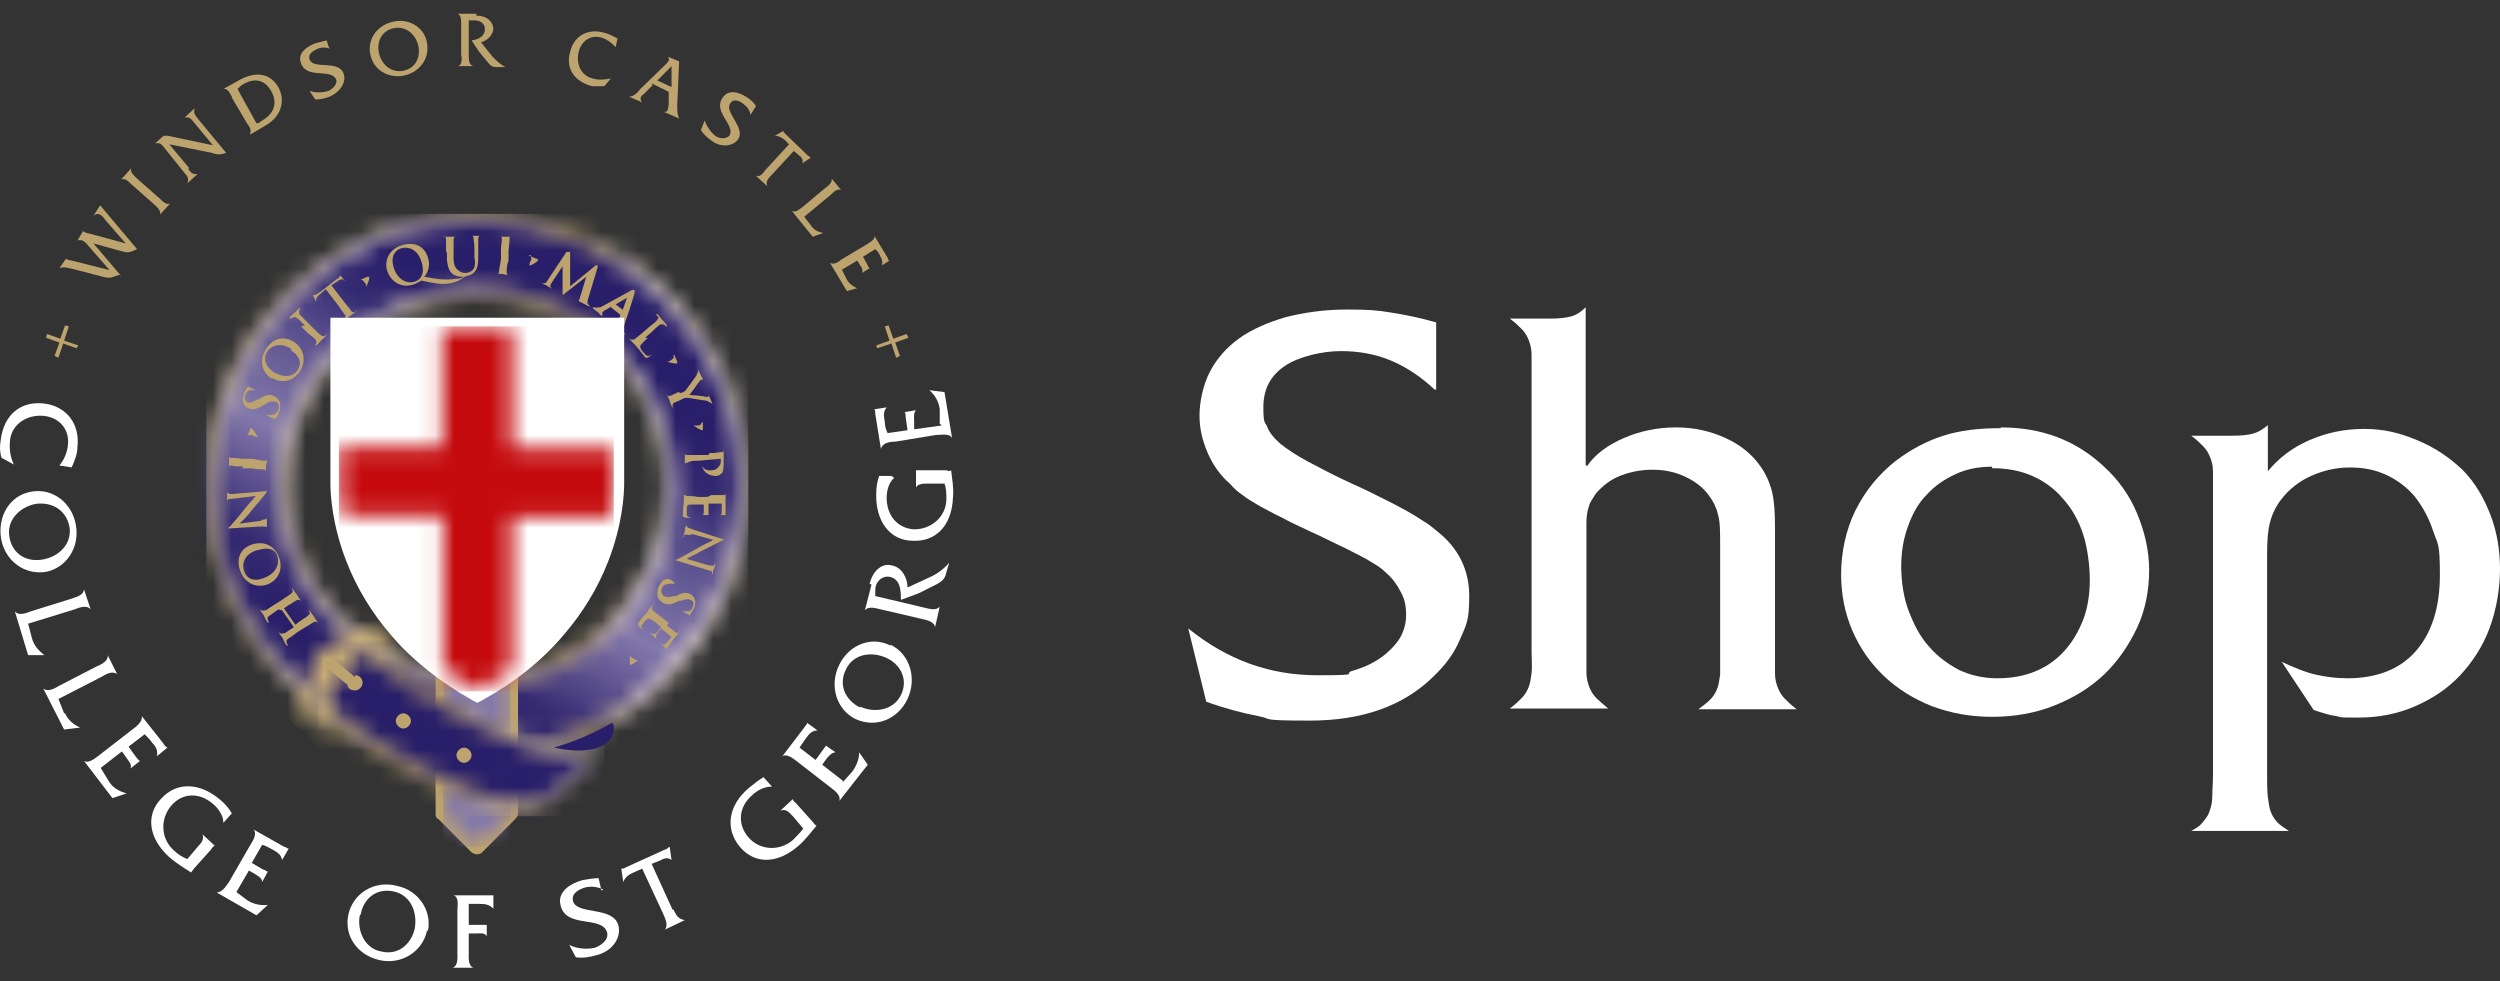 <svg width="135" height="53" viewBox="0 0 135 53" fill="none" xmlns="http://www.w3.org/2000/svg">
<rect x="0" y="0" width="135" height="53" fill="#333333" stroke="none"/>
<mask id="mask0_187_2014" style="mask-type:luminance" maskUnits="userSpaceOnUse" x="11" y="11" width="30" height="30">
<path d="M15.488 26.269C15.488 20.556 20.093 15.975 25.722 15.975C31.351 15.975 35.957 20.607 35.957 26.269C35.957 31.93 31.351 36.562 25.722 36.562C20.093 36.562 15.488 31.93 15.488 26.269ZM11.138 26.269C11.138 34.4 17.688 40.988 25.773 40.988C33.859 40.988 40.409 34.4 40.409 26.269C40.409 18.137 33.859 11.549 25.773 11.549C17.688 11.549 11.138 18.137 11.138 26.269Z" fill="white"/>
</mask>
<g mask="url(#mask0_187_2014)">
<path d="M40.409 11.549H11.138V40.988H40.409V11.549Z" fill="url(#paint0_linear_187_2014)"/>
</g>
<mask id="mask1_187_2014" style="mask-type:luminance" maskUnits="userSpaceOnUse" x="11" y="11" width="29" height="30">
<path d="M21.577 36.15C20.298 35.635 19.172 34.812 18.2 33.834C17.228 32.856 16.46 31.724 15.897 30.437C15.334 29.099 15.078 27.709 15.078 26.268C15.078 24.827 15.334 23.438 15.897 22.1C16.409 20.813 17.228 19.681 18.2 18.703C19.172 17.725 20.298 16.953 21.577 16.387C22.908 15.821 24.29 15.564 25.722 15.564C27.155 15.564 28.537 15.821 29.867 16.387C31.147 16.902 32.273 17.725 33.245 18.703C34.217 19.681 34.985 20.813 35.547 22.1C36.11 23.438 36.366 24.827 36.366 26.268C36.366 27.709 36.059 29.099 35.547 30.437C35.036 31.724 34.217 32.856 33.245 33.834C32.273 34.812 31.147 35.584 29.867 36.15C28.537 36.716 27.155 36.973 25.722 36.973C24.29 36.973 22.908 36.665 21.577 36.15ZM20.196 13.093C18.507 13.814 16.972 14.843 15.693 16.181C14.362 17.519 13.339 19.012 12.622 20.71C11.906 22.46 11.496 24.364 11.496 26.268C11.496 28.173 11.854 30.077 12.622 31.827C13.339 33.525 14.362 35.069 15.693 36.356C17.023 37.642 18.507 38.723 20.196 39.444C21.936 40.164 23.829 40.576 25.722 40.576C27.616 40.576 29.509 40.216 31.249 39.444C32.938 38.723 34.473 37.694 35.752 36.356C37.083 35.018 38.106 33.525 38.823 31.827C39.539 30.077 39.948 28.173 39.948 26.268C39.948 24.364 39.59 22.46 38.823 20.71C38.106 19.012 37.083 17.468 35.752 16.181C34.422 14.843 32.938 13.814 31.249 13.093C29.509 12.373 27.616 11.961 25.722 11.961C23.829 11.961 21.936 12.321 20.196 13.093Z" fill="white"/>
</mask>
<g mask="url(#mask1_187_2014)">
<path d="M18.629 -0.452L-0.791 33.377L32.845 52.908L52.265 19.079L18.629 -0.452Z" fill="url(#paint1_linear_187_2014)"/>
</g>
<path d="M27.974 36.047H23.522V43.921C23.522 44.024 23.522 44.178 23.675 44.23L25.415 45.98C25.62 46.186 25.927 46.186 26.081 45.98L27.82 44.23C27.923 44.127 27.974 44.024 27.974 43.921V36.047Z" fill="#BDA46E"/>
<mask id="mask2_187_2014" style="mask-type:luminance" maskUnits="userSpaceOnUse" x="23" y="36" width="5" height="10">
<path d="M23.931 36.459V43.87V43.921L25.671 45.671C25.671 45.671 25.671 45.671 25.722 45.671C25.773 45.671 25.722 45.671 25.773 45.671L27.513 43.921V36.459H23.88H23.931Z" fill="white"/>
</mask>
<g mask="url(#mask2_187_2014)">
<path d="M27.564 36.459H23.931V45.722H27.564V36.459Z" fill="url(#paint2_linear_187_2014)"/>
</g>
<path d="M15.027 32.908C14.669 33.165 14.618 33.216 14.515 33.268C14.464 33.319 14.413 33.371 14.464 33.474C14.464 33.474 14.464 33.525 14.515 33.577C14.515 33.577 14.515 33.577 14.515 33.628C14.515 33.628 14.515 33.628 14.464 33.628C14.362 33.525 14.311 33.371 14.26 33.268C14.26 33.216 14.106 33.062 14.055 32.959V32.908C14.055 32.908 14.055 32.908 14.106 32.959C14.157 33.011 14.208 32.959 14.311 32.959C14.413 32.959 14.464 32.856 14.822 32.65L15.232 32.393C15.437 32.239 15.641 32.136 15.744 32.033C15.795 31.981 15.846 31.93 15.795 31.878C15.795 31.878 15.795 31.775 15.744 31.775C15.744 31.775 15.744 31.775 15.795 31.775C15.897 31.93 15.999 32.084 16.051 32.136C16.051 32.187 16.204 32.342 16.255 32.444V32.496C16.255 32.496 16.255 32.444 16.204 32.393C16.204 32.393 16.102 32.393 16.051 32.393C15.948 32.444 15.744 32.599 15.539 32.702L15.334 32.856L15.948 33.731L16.153 33.577C16.358 33.422 16.562 33.319 16.665 33.216C16.716 33.165 16.767 33.114 16.716 33.062C16.716 33.062 16.716 32.959 16.665 32.959C16.665 32.959 16.665 32.959 16.716 32.959C16.818 33.114 16.921 33.268 16.972 33.319C16.972 33.371 17.125 33.525 17.177 33.628C17.177 33.628 17.177 33.628 17.177 33.68C17.177 33.68 17.177 33.628 17.125 33.577C17.125 33.577 17.023 33.577 16.972 33.577C16.869 33.628 16.665 33.783 16.46 33.886L16.051 34.143C15.693 34.4 15.641 34.452 15.539 34.503C15.488 34.555 15.437 34.606 15.488 34.709C15.488 34.709 15.488 34.76 15.539 34.812C15.539 34.812 15.539 34.812 15.539 34.863C15.539 34.863 15.539 34.863 15.488 34.863C15.385 34.76 15.334 34.606 15.283 34.503C15.283 34.452 15.13 34.297 15.078 34.194V34.143C15.078 34.143 15.078 34.143 15.13 34.194C15.181 34.246 15.232 34.194 15.334 34.194C15.437 34.194 15.488 34.091 15.846 33.886V33.834L15.232 32.959L15.027 32.908Z" fill="#BDA46E"/>
<path d="M14.413 31.569C13.953 31.724 13.287 31.621 12.98 30.849C12.725 30.18 12.98 29.614 13.594 29.408C14.209 29.202 14.822 29.408 15.078 30.128C15.334 30.9 14.874 31.415 14.413 31.569ZM13.85 29.716C13.236 29.922 13.031 30.386 13.185 30.849C13.287 31.157 13.594 31.466 14.26 31.209C14.822 31.003 15.13 30.54 14.976 30.025C14.925 29.819 14.669 29.459 13.901 29.716" fill="#BDA46E"/>
<path d="M14.106 28.07C14.311 28.07 14.413 28.018 14.413 27.967C14.413 27.967 14.413 27.864 14.413 27.812C14.413 27.812 14.413 27.812 14.413 27.864C14.413 28.07 14.413 28.172 14.413 28.224C14.413 28.224 14.413 28.378 14.413 28.533V28.584V28.481C14.413 28.43 14.311 28.43 14.055 28.43L12.417 28.533C12.366 28.533 12.315 28.533 12.315 28.533C12.315 28.533 12.315 28.481 12.417 28.43C12.417 28.43 12.878 27.915 13.236 27.452C13.39 27.246 13.799 26.834 13.799 26.783L12.52 26.937C12.366 26.937 12.315 26.937 12.264 27.04C12.264 27.04 12.264 27.143 12.264 27.195C12.264 27.195 12.264 27.195 12.264 27.143C12.264 26.989 12.264 26.886 12.264 26.783C12.264 26.783 12.264 26.628 12.264 26.526V26.474C12.264 26.474 12.264 26.474 12.264 26.577C12.264 26.628 12.366 26.68 12.52 26.68L14.311 26.526C14.362 26.526 14.413 26.526 14.413 26.526C14.413 26.526 14.413 26.577 14.362 26.628C14.209 26.834 13.901 27.195 13.594 27.555C13.338 27.915 12.98 28.224 12.929 28.275L14.106 28.121V28.07Z" fill="#BDA46E"/>
<path d="M13.134 25.188C12.724 25.188 12.622 25.188 12.52 25.136C12.417 25.136 12.366 25.136 12.366 25.239C12.366 25.239 12.366 25.291 12.366 25.342C12.366 25.342 12.366 25.342 12.366 25.291C12.366 25.188 12.366 24.982 12.366 24.93C12.366 24.879 12.366 24.673 12.366 24.57V24.519C12.366 24.519 12.366 24.519 12.366 24.622C12.366 24.724 12.417 24.724 12.52 24.724C12.622 24.724 12.673 24.724 13.134 24.776H13.646C13.901 24.827 14.157 24.879 14.26 24.879C14.311 24.879 14.413 24.879 14.413 24.776C14.413 24.776 14.413 24.673 14.413 24.622C14.413 24.622 14.413 24.622 14.413 24.673C14.413 24.879 14.413 25.033 14.362 25.136C14.362 25.188 14.362 25.393 14.362 25.496V25.548C14.362 25.548 14.362 25.496 14.362 25.445C14.362 25.393 14.311 25.342 14.208 25.342C14.106 25.342 13.85 25.342 13.594 25.291H13.083L13.134 25.188Z" fill="#BDA46E"/>
<path d="M13.338 23.644C13.338 23.644 13.338 23.644 13.338 23.592C13.338 23.592 13.441 23.335 13.492 23.232C13.492 23.18 13.492 23.129 13.543 23.129C13.543 23.129 13.543 23.129 13.594 23.129C13.697 23.232 13.799 23.386 13.901 23.541V23.592C13.901 23.592 13.901 23.592 13.85 23.592C13.799 23.592 13.697 23.541 13.594 23.489C13.441 23.489 13.39 23.489 13.338 23.541" fill="#BDA46E"/>
<path d="M14.925 22.614C14.925 22.614 14.925 22.614 14.823 22.614C14.669 22.563 14.515 22.511 14.464 22.46C14.464 22.46 14.413 22.46 14.413 22.408C14.413 22.408 14.413 22.408 14.464 22.408C14.464 22.408 14.567 22.408 14.618 22.408C14.823 22.408 14.976 22.305 15.027 22.151C15.13 21.894 15.027 21.739 14.874 21.688C14.72 21.688 14.618 21.636 14.362 21.791L14.209 21.894C13.85 22.099 13.646 22.151 13.441 22.048C13.134 21.945 13.031 21.636 13.185 21.224C13.236 21.07 13.339 20.967 13.39 20.864C13.39 20.864 13.492 20.916 13.697 21.019C13.748 21.019 13.748 21.019 13.748 21.07C13.748 21.07 13.748 21.07 13.697 21.07C13.697 21.07 13.594 21.07 13.492 21.07C13.441 21.07 13.339 21.122 13.236 21.328C13.185 21.533 13.236 21.688 13.39 21.739C13.492 21.739 13.646 21.739 13.85 21.585H13.953C14.311 21.328 14.515 21.276 14.771 21.379C14.925 21.43 15.078 21.585 15.13 21.791C15.13 21.945 15.13 22.099 15.078 22.254C15.027 22.408 14.976 22.511 14.874 22.614" fill="#BDA46E"/>
<path d="M14.669 20.453C14.26 20.195 13.901 19.578 14.362 18.857C14.72 18.24 15.334 18.137 15.846 18.445C16.409 18.806 16.562 19.475 16.204 20.041C15.744 20.71 15.078 20.659 14.669 20.401M15.744 18.857C15.232 18.497 14.669 18.6 14.413 19.012C14.26 19.269 14.208 19.681 14.771 20.092C15.283 20.401 15.846 20.401 16.102 19.938C16.204 19.784 16.358 19.32 15.692 18.909" fill="#BDA46E"/>
<path d="M16.46 17.57C16.153 17.262 16.102 17.21 15.999 17.159C15.948 17.107 15.897 17.107 15.795 17.159C15.795 17.159 15.744 17.159 15.692 17.21C15.692 17.21 15.692 17.21 15.641 17.21C15.641 17.21 15.641 17.21 15.641 17.159C15.692 17.056 15.846 16.953 15.897 16.901C15.897 16.901 16.051 16.747 16.153 16.644C16.153 16.644 16.153 16.644 16.204 16.644C16.204 16.644 16.204 16.644 16.204 16.695C16.204 16.695 16.204 16.695 16.153 16.747C16.153 16.798 16.153 16.85 16.153 16.953C16.204 17.004 16.255 17.056 16.562 17.365L16.921 17.725C17.125 17.931 17.279 18.085 17.381 18.137C17.432 18.137 17.483 18.188 17.535 18.137C17.535 18.137 17.637 18.085 17.637 18.034C17.637 18.034 17.637 18.034 17.637 18.085C17.535 18.239 17.381 18.342 17.33 18.394C17.33 18.394 17.176 18.6 17.074 18.651C17.074 18.651 17.074 18.651 17.023 18.651C17.023 18.651 17.023 18.6 17.074 18.548C17.074 18.548 17.074 18.445 17.074 18.394C17.023 18.291 16.818 18.137 16.613 17.982L16.255 17.622L16.46 17.57Z" fill="#BDA46E"/>
<path d="M17.535 15.666L17.228 15.924C17.125 16.027 17.074 16.078 17.074 16.181V16.284C17.074 16.284 16.921 16.027 16.921 15.975V15.924C16.921 15.924 16.972 15.924 17.023 15.924C17.074 15.924 17.177 15.821 17.279 15.77L18.149 15.1C18.302 14.998 18.354 14.946 18.354 14.895C18.354 14.895 18.354 14.895 18.405 14.895C18.405 14.895 18.558 15.1 18.609 15.152C18.609 15.152 18.609 15.152 18.558 15.152C18.558 15.049 18.405 15.049 18.2 15.203L17.893 15.409L18.609 16.336C18.763 16.541 18.916 16.696 18.968 16.799C19.019 16.85 19.07 16.902 19.172 16.85C19.172 16.85 19.275 16.799 19.275 16.747C19.275 16.747 19.275 16.747 19.275 16.799C19.121 16.902 18.968 17.005 18.916 17.056C18.865 17.056 18.712 17.21 18.66 17.262C18.66 17.262 18.66 17.262 18.609 17.262C18.609 17.262 18.66 17.262 18.66 17.21C18.66 17.21 18.66 17.108 18.66 17.056C18.609 16.953 18.456 16.799 18.302 16.541L17.586 15.615L17.535 15.666Z" fill="#BDA46E"/>
<path d="M19.53 15.1C19.53 15.1 19.53 15.1 19.479 15.1C19.479 15.1 19.735 14.997 19.837 14.946C19.889 14.946 19.94 14.946 19.94 14.946C19.94 14.946 19.94 14.946 19.94 14.997C19.94 15.152 19.837 15.306 19.786 15.512V15.563C19.786 15.563 19.786 15.563 19.786 15.512C19.786 15.409 19.786 15.357 19.684 15.255C19.633 15.152 19.53 15.1 19.479 15.1" fill="#BDA46E"/>
<path d="M22.754 15.152C22.652 15.203 22.498 15.306 22.345 15.357C21.577 15.615 21.066 15.1 20.912 14.637C20.759 14.174 20.912 13.505 21.68 13.247C22.345 13.041 22.908 13.247 23.113 13.916C23.266 14.38 23.061 14.791 22.908 14.946L23.522 15.049C24.187 15.152 24.545 15.049 24.75 15.049C24.904 15.049 25.057 14.946 25.262 14.791C25.108 14.946 24.852 15.152 24.494 15.255C24.085 15.357 23.778 15.357 23.266 15.255L22.754 15.152ZM22.754 14.122C22.55 13.453 22.038 13.299 21.68 13.402C21.322 13.505 21.066 13.865 21.27 14.482C21.475 15.1 21.987 15.357 22.396 15.203C22.601 15.152 23.01 14.894 22.754 14.122Z" fill="#BDA46E"/>
<path d="M24.085 13.556C24.085 13.145 24.085 13.042 24.085 12.939C24.085 12.836 24.085 12.784 23.931 12.784C23.931 12.784 23.88 12.784 23.829 12.784C23.829 12.784 23.829 12.784 23.88 12.784C24.034 12.784 24.187 12.784 24.29 12.784C24.341 12.784 24.545 12.784 24.648 12.784H24.699C24.699 12.784 24.699 12.784 24.597 12.784C24.545 12.784 24.494 12.836 24.494 12.939C24.494 13.042 24.494 13.093 24.494 13.556V13.968C24.494 14.38 24.648 14.534 24.801 14.637C24.955 14.74 25.057 14.74 25.16 14.74C25.262 14.74 25.415 14.689 25.518 14.586C25.671 14.431 25.671 14.174 25.62 13.865V13.505C25.62 13.093 25.569 12.99 25.569 12.887C25.569 12.784 25.569 12.733 25.415 12.733C25.415 12.733 25.364 12.733 25.313 12.733C25.313 12.733 25.313 12.733 25.364 12.733C25.518 12.733 25.671 12.733 25.671 12.733C25.671 12.733 25.876 12.733 25.978 12.733H26.029C26.029 12.733 26.029 12.733 25.927 12.733C25.876 12.733 25.825 12.784 25.825 12.887C25.825 12.99 25.825 13.042 25.825 13.505V13.814C25.825 14.123 25.825 14.483 25.62 14.689C25.415 14.895 25.211 14.895 25.057 14.946C24.904 14.946 24.648 14.946 24.443 14.792C24.29 14.689 24.187 14.483 24.136 14.071V13.659L24.085 13.556Z" fill="#BDA46E"/>
<path d="M27.053 13.556C27.053 13.144 27.104 13.041 27.104 12.939C27.104 12.836 27.104 12.784 27.002 12.784C27.002 12.784 26.95 12.784 26.899 12.784C26.899 12.784 26.899 12.784 26.95 12.784C27.053 12.784 27.206 12.784 27.309 12.784C27.36 12.784 27.564 12.784 27.667 12.784H27.718C27.718 12.784 27.718 12.784 27.616 12.784C27.513 12.784 27.513 12.784 27.513 12.939C27.513 13.041 27.513 13.093 27.462 13.556V14.071C27.36 14.328 27.36 14.585 27.36 14.688C27.36 14.74 27.36 14.843 27.462 14.843C27.462 14.843 27.564 14.843 27.616 14.843C27.616 14.843 27.616 14.843 27.564 14.843C27.36 14.843 27.206 14.843 27.155 14.791C27.104 14.791 26.899 14.791 26.797 14.791H26.746C26.746 14.791 26.797 14.791 26.848 14.791C26.899 14.791 26.95 14.791 26.95 14.637C26.95 14.534 27.002 14.277 27.053 14.019V13.505V13.556Z" fill="#BDA46E"/>
<path d="M28.537 13.814C28.537 13.814 28.537 13.814 28.588 13.814C28.588 13.814 28.844 13.917 28.946 13.968C28.997 13.968 29.049 13.968 29.049 14.02C29.049 14.02 29.049 14.02 29.049 14.071C28.946 14.174 28.793 14.277 28.639 14.328H28.588C28.588 14.328 28.588 14.328 28.588 14.277C28.588 14.225 28.639 14.123 28.69 14.02C28.69 13.865 28.69 13.814 28.639 13.762" fill="#BDA46E"/>
<path d="M30.737 13.608C30.737 13.608 30.788 13.556 30.788 13.608C30.788 13.659 30.788 13.608 30.788 13.711V15.461L32.17 14.328C32.17 14.328 32.221 14.328 32.272 14.328C32.272 14.328 32.272 14.328 32.272 14.431L31.761 16.13C31.709 16.284 31.709 16.387 31.761 16.439C31.812 16.49 31.863 16.541 31.914 16.541C31.914 16.541 31.914 16.541 31.812 16.541C31.761 16.541 31.402 16.335 31.3 16.284C31.249 16.284 31.249 16.284 31.249 16.233C31.249 16.233 31.249 16.233 31.3 16.13L31.658 14.946L30.532 15.821C30.43 15.924 30.379 15.924 30.379 15.924C30.379 15.924 30.379 15.872 30.379 15.769C30.379 15.615 30.379 15.152 30.379 15.049C30.379 14.997 30.379 14.586 30.379 14.38L29.765 15.306C29.765 15.306 29.765 15.358 29.714 15.409V15.512C29.714 15.512 29.765 15.512 29.816 15.563C29.816 15.563 29.816 15.563 29.765 15.563C29.663 15.512 29.56 15.461 29.509 15.409C29.509 15.409 29.355 15.358 29.253 15.306C29.253 15.306 29.253 15.306 29.355 15.306C29.458 15.306 29.509 15.255 29.56 15.152L30.584 13.608H30.737Z" fill="#BDA46E"/>
<path d="M33.04 16.541L32.682 16.747C32.631 16.747 32.58 16.85 32.528 16.85C32.528 16.85 32.528 16.953 32.528 17.005V17.056C32.528 17.056 32.528 17.056 32.477 17.056C32.426 17.005 32.324 16.902 32.273 16.85C32.273 16.85 32.119 16.747 32.017 16.644C32.017 16.644 32.017 16.644 32.017 16.593H32.068C32.17 16.644 32.273 16.593 32.426 16.593L34.115 15.666C34.217 15.666 34.217 15.615 34.268 15.666C34.268 15.666 34.268 15.666 34.268 15.769C34.268 15.924 33.859 17.108 33.705 17.571C33.654 17.828 33.705 17.931 33.705 17.982C33.705 17.982 33.757 18.034 33.808 18.085C33.808 18.085 33.808 18.085 33.705 18.034C33.603 17.982 33.449 17.828 33.296 17.674L33.245 17.622C33.245 17.622 33.245 17.622 33.296 17.622L33.501 17.005L32.989 16.593L33.04 16.541ZM33.603 16.799L33.859 16.078L33.245 16.438L33.654 16.747L33.603 16.799Z" fill="#BDA46E"/>
<path d="M34.985 18.24C34.729 18.497 34.575 18.6 34.575 18.703C34.575 18.754 34.575 18.857 34.729 19.012C34.831 19.115 34.882 19.218 34.985 19.218C34.985 19.218 35.138 19.218 35.138 19.166C35.138 19.166 35.138 19.166 35.189 19.166C35.189 19.166 34.985 19.321 34.933 19.321C34.882 19.321 34.831 19.321 34.78 19.218C34.524 18.909 34.422 18.754 34.268 18.6C34.268 18.6 34.115 18.446 34.012 18.343C34.012 18.343 34.012 18.343 34.012 18.291L34.063 18.343C34.063 18.343 34.166 18.343 34.217 18.343C34.319 18.291 34.473 18.137 34.678 17.982L35.036 17.674C35.343 17.416 35.445 17.365 35.496 17.262C35.547 17.21 35.599 17.159 35.496 17.056C35.496 17.056 35.496 17.056 35.445 17.005C35.445 17.005 35.445 17.005 35.445 16.953C35.445 16.953 35.445 16.953 35.496 16.953C35.599 17.056 35.701 17.21 35.752 17.262C35.752 17.262 35.957 17.468 36.008 17.571C36.008 17.571 36.008 17.571 36.008 17.622C36.008 17.622 36.008 17.622 35.957 17.622C35.957 17.622 35.906 17.571 35.855 17.519C35.803 17.519 35.752 17.519 35.65 17.519C35.599 17.571 35.496 17.622 35.189 17.931L34.831 18.24H34.985Z" fill="#BDA46E"/>
<path d="M36.366 19.218C36.366 19.218 36.366 19.218 36.366 19.166C36.366 19.166 36.366 19.166 36.417 19.166C36.417 19.166 36.52 19.423 36.571 19.526C36.571 19.578 36.571 19.629 36.571 19.629C36.571 19.629 36.571 19.629 36.52 19.629C36.366 19.629 36.162 19.578 36.008 19.526H35.957C35.957 19.526 35.957 19.526 36.008 19.526C36.11 19.526 36.162 19.526 36.264 19.423C36.366 19.372 36.417 19.269 36.366 19.218Z" fill="#BDA46E"/>
<path d="M36.776 21.225C36.929 21.173 36.98 21.122 37.032 21.07C37.032 21.07 37.492 20.453 37.594 20.298C37.646 20.195 37.697 20.092 37.697 20.041V19.938C37.697 19.938 37.799 20.195 37.85 20.247C37.85 20.298 37.953 20.401 37.953 20.504C37.953 20.504 37.953 20.504 37.901 20.504C37.901 20.504 37.901 20.504 37.85 20.504C37.85 20.504 37.85 20.504 37.799 20.556C37.748 20.607 37.287 21.276 37.236 21.328C37.287 21.328 38.004 21.379 38.106 21.43C38.157 21.43 38.209 21.43 38.26 21.43C38.26 21.43 38.26 21.43 38.26 21.328C38.26 21.328 38.26 21.328 38.26 21.276C38.26 21.379 38.311 21.43 38.362 21.533C38.362 21.585 38.464 21.739 38.464 21.791C38.464 21.791 38.464 21.791 38.464 21.842C38.464 21.842 38.464 21.791 38.362 21.739C38.362 21.739 38.26 21.688 38.157 21.636C38.004 21.636 37.236 21.482 37.134 21.482C37.032 21.482 36.929 21.482 36.878 21.533L36.673 21.636C36.673 21.636 36.52 21.688 36.417 21.739C36.366 21.739 36.315 21.842 36.315 21.894C36.315 21.894 36.315 21.997 36.315 22.048C36.264 21.894 36.162 21.739 36.162 21.636C36.162 21.585 36.059 21.43 36.008 21.328V21.276C36.008 21.276 36.008 21.328 36.008 21.379C36.008 21.379 36.11 21.379 36.162 21.379C36.264 21.379 36.366 21.276 36.417 21.276L36.622 21.173L36.776 21.225Z" fill="#BDA46E"/>
<path d="M37.953 22.769C37.953 22.769 37.953 22.769 37.953 22.717C37.953 22.717 37.953 23.026 37.953 23.129C37.953 23.18 37.953 23.232 37.953 23.232H37.901C37.748 23.18 37.594 23.078 37.441 22.975H37.39C37.39 22.975 37.39 22.975 37.441 22.975C37.543 22.975 37.594 22.975 37.697 22.975C37.85 22.975 37.85 22.872 37.901 22.82" fill="#BDA46E"/>
<path d="M38.311 24.467C38.72 24.467 38.823 24.416 38.925 24.416C39.027 24.416 39.078 24.416 39.078 24.261C39.078 24.261 39.078 24.21 39.078 24.158C39.078 24.158 39.078 24.158 39.078 24.21C39.078 24.364 39.078 24.518 39.078 24.621C39.078 24.724 39.078 24.879 39.078 25.033C39.078 25.393 39.027 25.548 38.976 25.548C38.925 25.599 38.823 25.702 38.669 25.702C38.26 25.702 37.953 25.496 37.901 25.085C37.901 25.085 37.901 25.085 37.901 25.033C37.901 25.033 37.901 25.033 37.901 25.085C37.901 25.239 38.106 25.445 38.413 25.393C38.516 25.393 38.669 25.393 38.823 25.188C38.925 25.085 38.925 24.982 38.925 24.879V24.776C38.925 24.776 38.925 24.776 38.874 24.776L37.748 24.879C37.492 24.879 37.287 24.879 37.134 24.982C37.083 24.982 36.98 24.982 36.98 25.085C36.98 25.085 36.98 25.188 36.98 25.239C36.98 25.033 36.98 24.879 36.98 24.827C36.98 24.776 36.98 24.57 36.98 24.467V24.416C36.98 24.416 36.98 24.467 36.98 24.518C36.98 24.57 37.083 24.57 37.134 24.57C37.236 24.57 37.492 24.57 37.748 24.57H38.26L38.311 24.467Z" fill="#BDA46E"/>
<path d="M38.413 26.732C38.822 26.732 38.925 26.732 39.027 26.732C39.13 26.732 39.181 26.732 39.181 26.629C39.181 26.629 39.181 26.577 39.181 26.526C39.181 26.526 39.181 26.526 39.181 26.577C39.181 26.732 39.181 26.886 39.181 26.989C39.181 27.092 39.181 27.658 39.181 27.71C39.181 27.761 39.181 27.812 39.181 27.812C39.181 27.812 39.13 27.812 38.976 27.812C38.976 27.812 38.822 27.812 38.771 27.812C38.771 27.812 38.822 27.812 38.874 27.812C38.925 27.812 38.976 27.812 38.976 27.607C38.976 27.607 38.976 27.246 38.976 27.195H38.26C38.26 27.246 38.26 27.607 38.26 27.658C38.26 27.71 38.26 27.761 38.26 27.812C38.26 27.812 38.208 27.812 38.055 27.812C38.004 27.812 37.901 27.812 37.85 27.812H37.799C37.799 27.812 37.85 27.812 37.901 27.812C37.953 27.812 38.004 27.812 38.004 27.658C38.004 27.607 38.004 27.349 38.004 27.246H37.799C37.697 27.246 37.441 27.246 37.339 27.246C37.134 27.246 37.083 27.246 37.083 27.555C37.083 27.607 37.083 27.761 37.083 27.812C37.083 27.864 37.185 27.916 37.287 27.967C37.287 27.967 37.287 27.967 37.236 27.967C37.185 27.967 36.98 27.967 36.929 27.916C36.878 27.916 36.878 27.916 36.878 27.761C36.878 27.349 36.929 27.143 36.929 26.989C36.929 26.938 36.929 26.732 36.929 26.629V26.577C36.929 26.577 36.929 26.629 36.929 26.68C36.929 26.732 36.98 26.732 37.083 26.783C37.185 26.783 37.441 26.783 37.697 26.835H38.208L38.413 26.732Z" fill="#BDA46E"/>
<path d="M37.236 28.893C37.032 28.841 36.929 28.893 36.929 28.893C36.929 28.893 36.929 28.996 36.878 29.047C36.878 29.047 36.878 29.047 36.878 28.996C36.929 28.841 36.98 28.739 36.98 28.636C36.98 28.636 36.98 28.481 37.083 28.327V28.275V28.378C37.083 28.481 37.134 28.481 37.39 28.584L38.976 29.099C39.027 29.099 39.078 29.099 39.078 29.15C39.078 29.15 39.078 29.15 38.976 29.202C38.976 29.202 38.362 29.511 37.85 29.768C37.594 29.922 37.134 30.128 37.083 30.18L38.311 30.54C38.464 30.54 38.516 30.54 38.567 30.54C38.567 30.54 38.567 30.437 38.618 30.386C38.618 30.386 38.618 30.386 38.618 30.488C38.618 30.643 38.516 30.746 38.516 30.797C38.516 30.797 38.516 30.952 38.464 31.055V31.106C38.464 31.106 38.464 31.106 38.464 31.055C38.464 31.055 38.464 31.055 38.464 30.952C38.464 30.849 38.464 30.849 38.26 30.797L36.571 30.283C36.52 30.283 36.469 30.283 36.52 30.231C36.52 30.231 36.52 30.18 36.622 30.18C36.827 30.077 37.287 29.819 37.645 29.613C38.004 29.408 38.464 29.202 38.516 29.15L37.39 28.841L37.236 28.893Z" fill="#BDA46E"/>
<path d="M36.008 31.261C36.008 31.261 36.059 31.261 36.11 31.261C36.264 31.312 36.366 31.415 36.417 31.467C36.417 31.467 36.469 31.467 36.417 31.518C36.417 31.518 36.417 31.518 36.366 31.518C36.366 31.518 36.264 31.518 36.213 31.518C36.008 31.518 35.855 31.57 35.752 31.724C35.65 31.93 35.752 32.136 35.855 32.187C35.957 32.239 36.11 32.29 36.366 32.187H36.52C36.878 31.981 37.083 31.981 37.287 32.084C37.543 32.239 37.646 32.547 37.441 32.908C37.339 33.062 37.287 33.165 37.236 33.217C37.236 33.217 37.134 33.165 36.929 33.062C36.878 33.062 36.878 33.062 36.878 33.011C36.878 33.011 36.878 33.011 36.929 33.011C36.929 33.011 37.032 33.011 37.134 33.011C37.185 33.011 37.339 33.011 37.39 32.805C37.492 32.599 37.441 32.444 37.287 32.393C37.185 32.342 37.032 32.342 36.776 32.444H36.673C36.264 32.65 36.059 32.702 35.803 32.547C35.65 32.444 35.496 32.342 35.496 32.084C35.496 31.93 35.496 31.775 35.599 31.621C35.701 31.467 35.752 31.364 35.855 31.312" fill="#BDA46E"/>
<path d="M36.008 33.782C36.366 34.04 36.417 34.091 36.469 34.143C36.571 34.194 36.622 34.194 36.673 34.143C36.673 34.143 36.673 34.143 36.724 34.04C36.724 34.04 36.724 34.04 36.724 34.091C36.622 34.194 36.52 34.349 36.469 34.4C36.417 34.452 36.059 34.915 36.059 34.966L36.008 35.069C36.008 35.069 36.008 35.069 35.855 34.915C35.855 34.915 35.752 34.812 35.701 34.812C35.701 34.812 35.752 34.812 35.803 34.812C35.855 34.812 35.906 34.812 36.008 34.709C36.008 34.709 36.213 34.452 36.264 34.4L35.701 33.937C35.701 33.937 35.445 34.246 35.445 34.297C35.445 34.349 35.394 34.4 35.445 34.452C35.445 34.452 35.445 34.452 35.445 34.503C35.445 34.503 35.445 34.503 35.292 34.349C35.292 34.349 35.189 34.246 35.138 34.246C35.138 34.246 35.138 34.246 35.138 34.194C35.138 34.194 35.189 34.194 35.24 34.246C35.292 34.246 35.343 34.246 35.445 34.194C35.445 34.194 35.65 33.937 35.701 33.885L35.547 33.731C35.496 33.679 35.292 33.525 35.189 33.474C35.036 33.371 34.985 33.371 34.78 33.577C34.78 33.628 34.678 33.731 34.626 33.782C34.626 33.885 34.626 33.937 34.729 33.988C34.729 33.988 34.729 33.988 34.678 33.988C34.678 33.988 34.473 33.834 34.473 33.782C34.473 33.731 34.473 33.679 34.473 33.628C34.729 33.268 34.882 33.165 34.985 33.011C34.985 32.959 35.138 32.805 35.189 32.702C35.189 32.702 35.189 32.702 35.24 32.702C35.24 32.702 35.24 32.753 35.189 32.805C35.189 32.805 35.189 32.907 35.24 32.959C35.343 33.062 35.496 33.165 35.701 33.319L36.11 33.628L36.008 33.782Z" fill="#BDA46E"/>
<path d="M34.37 35.635C34.37 35.635 34.37 35.635 34.422 35.635C34.422 35.635 34.422 35.635 34.422 35.687C34.422 35.687 34.166 35.841 34.115 35.892C34.063 35.892 34.012 35.892 34.012 35.892C34.012 35.892 34.012 35.892 34.012 35.841C34.012 35.687 34.012 35.481 34.012 35.326V35.275C34.012 35.275 34.012 35.275 34.012 35.326C34.012 35.429 34.063 35.481 34.166 35.532C34.268 35.635 34.37 35.635 34.422 35.635" fill="#BDA46E"/>
<mask id="mask3_187_2014" style="mask-type:luminance" maskUnits="userSpaceOnUse" x="17" y="34" width="16" height="10">
<path d="M19.377 35.069L17.33 37.848C17.177 38.054 17.228 38.363 17.432 38.517C17.432 38.517 21.322 41.708 25.415 43.201C27.104 43.818 28.537 44.127 29.509 43.201C30.481 42.274 32.631 40.267 32.631 40.267C31.761 40.73 30.532 40.679 28.793 40.061C24.648 38.569 21.68 36.407 20.042 34.966C19.991 34.915 19.889 34.863 19.837 34.863C19.684 34.863 19.53 34.966 19.428 35.069" fill="white"/>
</mask>
<g mask="url(#mask3_187_2014)">
<path d="M32.631 34.863H17.177V44.076H32.631V34.863Z" fill="url(#paint3_linear_187_2014)"/>
</g>
<mask id="mask4_187_2014" style="mask-type:luminance" maskUnits="userSpaceOnUse" x="17" y="34" width="16" height="10">
<path d="M19.377 35.069L17.33 37.848L17.688 38.157C17.688 38.157 21.577 41.297 25.569 42.738C26.234 42.995 27.053 43.252 27.769 43.304C28.383 43.304 29.407 43.252 29.765 42.892C29.765 42.892 31.095 41.657 32.017 40.782C31.198 41.039 29.611 40.782 28.588 40.37C24.187 38.775 21.219 36.562 19.377 34.966C19.377 34.966 19.377 34.966 19.377 35.018" fill="white"/>
</mask>
<g mask="url(#mask4_187_2014)">
<path d="M19.043 30.292L14.65 42.431L30.326 48.169L34.719 36.031L19.043 30.292Z" fill="url(#paint4_linear_187_2014)"/>
</g>
<path d="M25.466 40.782C25.466 40.988 25.262 41.194 25.057 41.194C24.852 41.194 24.648 40.988 24.648 40.782C24.648 40.576 24.852 40.37 25.057 40.37C25.262 40.37 25.466 40.576 25.466 40.782Z" fill="#BDA46E"/>
<path d="M22.191 38.929C22.191 39.135 21.987 39.34 21.782 39.34C21.577 39.34 21.373 39.135 21.373 38.929C21.373 38.723 21.577 38.517 21.782 38.517C21.987 38.517 22.191 38.723 22.191 38.929Z" fill="#BDA46E"/>
<mask id="mask5_187_2014" style="mask-type:luminance" maskUnits="userSpaceOnUse" x="16" y="33" width="6" height="7">
<path d="M19.837 33.885C19.684 33.885 19.53 33.988 19.428 34.091C19.326 34.091 19.172 34.04 19.019 34.091C18.66 34.142 18.405 34.4 18.251 34.76C18.2 34.76 18.149 34.76 18.098 34.76C17.381 34.914 16.767 35.635 16.818 36.355C16.818 36.407 16.818 36.459 16.818 36.51C16.511 36.716 16.358 37.076 16.358 37.385C16.358 37.539 16.358 37.694 16.46 37.797C16.409 37.951 16.358 38.105 16.358 38.26C16.358 38.723 16.562 38.98 17.33 39.238C17.688 39.341 18.251 39.444 18.865 39.495C17.995 38.877 17.483 38.466 17.483 38.466C17.279 38.311 17.228 38.002 17.381 37.797L19.428 35.017C19.581 34.812 19.837 34.709 20.042 34.863C20.451 35.223 20.963 35.635 21.526 36.047C21.117 35.017 20.912 34.554 20.759 34.4C20.605 34.245 20.4 33.782 19.991 33.782C19.581 33.782 19.889 33.782 19.889 33.782" fill="white"/>
</mask>
<g mask="url(#mask5_187_2014)">
<path d="M18.868 31.257L13.477 36.68L18.868 42.102L24.26 36.68L18.868 31.257Z" fill="url(#paint5_linear_187_2014)"/>
</g>
<path d="M19.172 36.562C18.763 36.201 17.893 35.532 17.893 35.532C17.791 35.429 17.586 35.481 17.483 35.584C17.432 35.635 17.381 35.738 17.381 35.789C17.381 35.841 17.381 35.944 17.483 35.944L18.763 36.973C18.763 37.179 18.968 37.282 19.172 37.282C19.377 37.282 19.581 37.076 19.581 36.87C19.581 36.664 19.428 36.459 19.172 36.459" fill="#BDA46E"/>
<path d="M17.842 17.159V25.908V26.114C17.842 26.731 17.944 28.378 18.712 30.334C19.274 31.775 20.093 33.113 21.117 34.297C22.294 35.687 23.829 36.87 25.569 37.848L25.773 37.951L25.978 37.848C27.769 36.87 29.253 35.687 30.43 34.297C31.454 33.113 32.272 31.775 32.835 30.334C33.603 28.378 33.705 26.731 33.705 26.114V25.908V17.159H17.893H17.842Z" fill="white"/>
<mask id="mask6_187_2014" style="mask-type:luminance" maskUnits="userSpaceOnUse" x="18" y="17" width="16" height="21">
<path d="M23.88 17.622V24.158H18.302V25.908V26.062C18.302 26.371 18.302 27.04 18.507 27.864H23.931V36.15C24.494 36.562 25.108 36.973 25.773 37.334C26.439 36.973 27.053 36.562 27.667 36.15V27.915H33.04C33.194 27.092 33.245 26.423 33.245 26.114V25.96V24.21H27.667V17.674H23.931L23.88 17.622Z" fill="white"/>
</mask>
<g mask="url(#mask6_187_2014)">
<path d="M33.142 17.622H18.302V37.334H33.142V17.622Z" fill="url(#paint6_linear_187_2014)"/>
</g>
<path d="M3.206 25.136C3.462 24.828 3.616 24.467 3.667 24.055C3.769 23.232 3.257 22.563 2.388 22.46C1.518 22.357 0.648 22.872 0.545 23.747C0.494 24.21 0.545 24.673 0.75 25.085L0.085 24.724C-0.018 24.416 -0.018 24.107 0.034 23.798C0.187 22.409 1.108 21.637 2.388 21.791C3.616 21.945 4.332 22.923 4.179 24.158C4.179 24.519 4.025 24.879 3.872 25.239L3.206 25.136Z" fill="white"/>
<path d="M2.336 30.9C1.108 31.003 0.136 30.077 0.034 28.893C-0.069 27.709 0.648 26.629 1.876 26.526C3.002 26.423 4.025 27.298 4.127 28.584C4.23 29.82 3.36 30.797 2.336 30.9ZM2.029 27.195C1.211 27.298 0.392 27.967 0.494 28.893C0.596 29.82 1.313 30.334 2.183 30.231C3.053 30.128 3.82 29.511 3.769 28.584C3.667 27.658 2.95 27.143 2.081 27.195" fill="white"/>
<path d="M1.722 34.451C1.825 34.863 2.08 35.12 2.388 35.378H1.518L0.801 33.01C1.006 33.268 1.415 33.113 1.671 33.01L3.82 32.341C4.076 32.238 4.486 32.187 4.537 31.827L4.895 32.907C4.69 32.65 4.281 32.804 4.025 32.907L1.518 33.679L1.722 34.451Z" fill="white"/>
<path d="M3.513 38.517C3.667 38.878 3.974 39.135 4.332 39.289L3.462 39.392L2.336 37.179C2.592 37.385 2.95 37.179 3.206 37.025L5.202 35.995C5.458 35.893 5.867 35.687 5.816 35.378L6.328 36.407C6.072 36.201 5.714 36.407 5.458 36.562L3.155 37.745L3.462 38.517H3.513Z" fill="white"/>
<path d="M5.458 41.502L5.867 42.172C6.072 42.532 6.43 42.738 6.84 42.841L6.072 43.098L4.537 41.091C4.793 41.245 5.151 40.936 5.356 40.782L7.147 39.392C7.351 39.238 7.71 38.981 7.658 38.672L8.835 40.164C8.887 40.267 8.938 40.319 9.04 40.37L8.477 40.833C8.528 40.525 8.426 40.319 8.221 40.113C8.119 39.959 7.965 39.804 7.812 39.65L6.942 40.319L7.351 40.885C7.403 40.936 7.454 41.039 7.556 41.091L7.044 41.502C7.147 41.297 6.942 41.091 6.84 40.936L6.584 40.576L5.458 41.451V41.502Z" fill="white"/>
<path d="M12.059 44.384C12.059 44.024 11.752 43.612 11.496 43.406C10.78 42.789 9.859 42.789 9.245 43.509C8.631 44.23 8.682 45.311 9.398 45.928C9.603 46.134 9.859 46.288 10.115 46.391L10.678 45.722C10.882 45.516 11.036 45.311 10.933 45.053L11.599 45.671C11.547 45.671 11.445 45.774 11.394 45.877L10.473 46.906C10.422 46.958 10.37 47.06 10.319 47.112C9.91 46.855 9.501 46.597 9.142 46.288C8.017 45.259 7.863 44.024 8.682 43.149C9.552 42.171 10.831 42.274 11.906 43.2C12.162 43.406 12.366 43.664 12.52 43.921L12.059 44.436V44.384Z" fill="white"/>
<path d="M12.724 48.141L13.338 48.604C13.646 48.81 14.055 48.913 14.464 48.862L13.85 49.428L11.701 48.193C12.008 48.193 12.213 47.832 12.366 47.627L13.492 45.671C13.646 45.413 13.901 45.053 13.697 44.796L15.334 45.722C15.437 45.722 15.488 45.825 15.59 45.825L15.232 46.443C15.181 46.134 14.976 46.031 14.72 45.877C14.515 45.774 14.362 45.671 14.157 45.619L13.594 46.597L14.208 46.958C14.311 46.958 14.362 47.06 14.464 47.06L14.157 47.627C14.157 47.421 13.953 47.318 13.799 47.215L13.441 47.009L12.724 48.244V48.141Z" fill="white"/>
<path d="M23.061 50.251C22.805 51.435 21.628 52.104 20.503 51.847C19.326 51.59 18.558 50.56 18.814 49.376C19.07 48.244 20.196 47.524 21.424 47.833C22.652 48.09 23.317 49.222 23.113 50.251M19.428 49.428C19.275 50.251 19.684 51.229 20.605 51.384C21.475 51.59 22.191 51.023 22.396 50.148C22.55 49.273 22.191 48.347 21.27 48.141C20.349 47.935 19.633 48.502 19.479 49.376" fill="white"/>
<path d="M25.313 51.435C25.313 51.693 25.262 52.156 25.569 52.259H24.443C24.75 52.156 24.699 51.693 24.699 51.435V49.171C24.699 48.913 24.801 48.45 24.494 48.347H26.388C26.49 48.347 26.592 48.347 26.643 48.347V49.068C26.439 48.862 26.234 48.81 25.927 48.81C25.722 48.81 25.518 48.81 25.313 48.81V49.943H26.029C26.132 49.943 26.234 49.943 26.285 49.943V50.56C26.183 50.354 25.927 50.406 25.773 50.406H25.313V51.487V51.435Z" fill="white"/>
<path d="M32.58 48.038C32.272 47.884 31.914 47.833 31.556 47.936C31.249 48.038 30.84 48.244 30.942 48.656C31.147 49.428 33.142 48.913 33.398 49.994C33.552 50.612 33.091 51.384 32.17 51.59C31.812 51.693 31.454 51.744 31.096 51.693L30.737 51.023C31.147 51.229 31.658 51.281 32.119 51.178C32.426 51.075 32.886 50.766 32.784 50.355C32.528 49.428 30.584 50.149 30.277 48.913C30.072 48.193 30.737 47.73 31.454 47.524C31.761 47.472 32.068 47.421 32.324 47.421L32.477 48.09L32.58 48.038Z" fill="white"/>
<path d="M36.366 49.119C36.52 49.428 36.622 49.634 36.98 49.685L35.906 50.2C36.11 49.943 35.906 49.583 35.803 49.325L34.678 46.906L34.217 47.112C33.961 47.215 33.757 47.37 33.654 47.627L33.552 46.906C33.654 46.906 33.705 46.906 33.756 46.855L35.906 45.877C36.008 45.877 36.059 45.774 36.162 45.723L36.264 46.443C36.11 46.289 35.855 46.34 35.701 46.443L35.189 46.649L36.315 49.119H36.366Z" fill="white"/>
<path d="M41.637 42.48C41.279 42.48 40.869 42.686 40.614 42.943C39.897 43.561 39.795 44.487 40.409 45.208C41.023 45.928 42.098 45.98 42.814 45.362C43.019 45.156 43.223 44.95 43.377 44.745L42.814 44.075C42.609 43.87 42.456 43.664 42.149 43.767L42.814 43.149C42.814 43.252 42.916 43.303 42.968 43.355L43.889 44.384C43.94 44.436 43.991 44.539 44.093 44.59C43.786 44.95 43.479 45.362 43.121 45.671C41.944 46.7 40.716 46.649 39.948 45.722C39.13 44.745 39.334 43.458 40.46 42.532C40.716 42.326 40.972 42.12 41.228 41.965L41.688 42.48H41.637Z" fill="white"/>
<path d="M45.475 42.274L45.987 41.708C46.243 41.399 46.396 40.987 46.396 40.627L46.857 41.296L45.322 43.252C45.424 42.943 45.066 42.686 44.861 42.531L43.07 41.142C42.865 40.987 42.507 40.679 42.251 40.833L43.428 39.289C43.479 39.186 43.582 39.135 43.582 39.032L44.145 39.444C43.837 39.444 43.684 39.649 43.53 39.855C43.428 40.01 43.275 40.215 43.172 40.37L44.042 41.039L44.452 40.473C44.503 40.421 44.554 40.318 44.605 40.267L45.117 40.627C44.912 40.627 44.759 40.833 44.656 40.936L44.4 41.296L45.526 42.171L45.475 42.274Z" fill="white"/>
<path d="M48.085 34.812C49.159 35.326 49.518 36.664 49.006 37.745C48.494 38.826 47.317 39.341 46.191 38.826C45.168 38.311 44.759 37.025 45.322 35.892C45.884 34.76 47.112 34.349 48.085 34.863M46.447 38.157C47.215 38.517 48.238 38.363 48.648 37.539C49.057 36.716 48.648 35.892 47.88 35.532C47.112 35.172 46.089 35.275 45.68 36.15C45.27 36.973 45.629 37.797 46.447 38.208" fill="white"/>
<path d="M46.959 31.518C47.164 30.746 47.675 30.386 48.187 30.54C48.699 30.643 49.006 31.209 49.006 31.724L50.234 31.158C50.592 31.003 51.002 30.695 51.258 30.386L51.104 30.9C51.053 31.209 50.899 31.364 50.643 31.518L49.62 32.033L48.648 32.393C48.648 31.93 48.648 31.312 48.085 31.158C47.675 31.055 47.317 31.364 47.266 31.775C47.266 31.93 47.266 32.033 47.266 32.187L49.876 32.805C50.132 32.856 50.541 33.011 50.746 32.753L50.49 33.885C50.49 33.577 50.029 33.474 49.773 33.422L47.573 32.908C47.317 32.856 46.908 32.702 46.703 32.959L47.061 31.57L46.959 31.518Z" fill="white"/>
<path d="M48.289 25.805C47.982 26.063 47.88 26.526 47.88 26.886C47.88 27.812 48.443 28.533 49.364 28.584C50.336 28.584 51.104 27.864 51.104 26.938C51.104 26.68 51.104 26.371 51.002 26.114H50.132C49.876 26.114 49.569 26.114 49.466 26.32V25.394C49.518 25.394 49.62 25.394 49.722 25.394H51.104C51.206 25.445 51.309 25.445 51.36 25.394C51.411 25.857 51.513 26.371 51.462 26.835C51.411 28.379 50.541 29.253 49.313 29.202C48.034 29.202 47.266 28.121 47.317 26.629C47.317 26.32 47.368 26.011 47.471 25.702H48.136L48.289 25.805Z" fill="white"/>
<path d="M50.746 22.872V22.1C50.695 21.688 50.49 21.328 50.183 21.07L51.002 21.173L51.411 23.644C51.258 23.386 50.848 23.489 50.541 23.489L48.341 23.849C48.085 23.849 47.624 23.901 47.573 24.261L47.266 22.357C47.266 22.254 47.266 22.151 47.215 22.1L47.88 21.997C47.675 22.254 47.727 22.46 47.778 22.769C47.778 22.975 47.829 23.18 47.931 23.386L49.006 23.232L48.904 22.511C48.904 22.408 48.904 22.305 48.852 22.254L49.466 22.151C49.313 22.305 49.364 22.563 49.364 22.717V23.18C49.415 23.18 50.848 22.975 50.848 22.975L50.746 22.872Z" fill="white"/>
<path d="M6.43 14.843C5.97 14.997 5.97 15.049 5.56 14.946L3.974 14.534C3.718 14.483 3.462 14.38 3.206 14.483L3.565 13.968C3.616 14.02 3.769 14.071 3.872 14.071L5.918 14.586L4.793 13.299C4.639 13.093 4.434 12.887 4.179 12.99L4.486 12.476C4.588 12.579 4.69 12.579 4.895 12.63L6.788 13.145L5.714 11.909C5.56 11.704 5.356 11.395 5.049 11.652L5.407 11.086L7.402 13.453C6.942 13.659 6.942 13.659 6.533 13.556L5.049 13.145L6.533 14.894L6.43 14.843Z" fill="#BDA46E"/>
<path d="M7.095 9.954C6.942 9.799 6.737 9.593 6.533 9.696L7.095 9.079C6.993 9.284 7.249 9.49 7.403 9.645L8.631 10.726C8.784 10.88 8.989 11.086 9.194 10.983L8.631 11.6C8.733 11.395 8.477 11.189 8.324 11.034L7.095 9.954Z" fill="#BDA46E"/>
<path d="M10.166 9.13C10.319 9.336 10.422 9.439 10.678 9.388L10.115 9.902C10.217 9.645 10.115 9.491 9.961 9.336L8.886 7.998C8.733 7.792 8.631 7.689 8.375 7.741L8.835 7.329C8.835 7.329 8.886 7.329 8.938 7.329H9.04L11.496 7.844L10.473 6.608C10.319 6.403 10.217 6.3 9.961 6.351L10.524 5.836C10.422 6.094 10.524 6.197 10.678 6.403L12.213 8.255C11.906 8.358 11.701 8.358 11.445 8.255L9.142 7.792L10.217 9.079L10.166 9.13Z" fill="#BDA46E"/>
<path d="M12.52 5.219C12.417 5.064 12.315 4.755 12.059 4.807L12.98 4.292C13.85 3.829 14.618 3.983 15.027 4.704C15.437 5.424 15.181 6.299 14.362 6.763L13.492 7.277C13.594 7.02 13.492 6.865 13.338 6.66L12.52 5.27V5.219ZM13.85 6.66C13.953 6.66 14.055 6.608 14.157 6.505C14.72 6.196 15.027 5.63 14.669 4.961C14.311 4.292 13.748 4.189 13.134 4.549C13.031 4.601 12.929 4.704 12.827 4.807L13.85 6.66Z" fill="#BDA46E"/>
<path d="M17.842 2.645C17.637 2.542 17.33 2.542 17.125 2.645C16.921 2.748 16.613 2.903 16.716 3.211C16.921 3.778 18.302 3.211 18.558 3.983C18.712 4.395 18.405 4.961 17.791 5.219C17.535 5.322 17.279 5.373 17.023 5.373L16.716 4.91C17.023 5.013 17.381 5.013 17.739 4.91C17.944 4.807 18.251 4.55 18.149 4.292C17.893 3.675 16.562 4.292 16.255 3.417C16.051 2.903 16.511 2.542 17.023 2.337C17.228 2.285 17.432 2.234 17.637 2.182L17.791 2.645H17.842Z" fill="#BDA46E"/>
<path d="M23.061 2.337C23.215 3.212 22.601 3.932 21.782 4.086C20.963 4.241 20.145 3.778 19.991 2.903C19.837 2.079 20.4 1.307 21.321 1.153C22.191 0.999 22.959 1.565 23.061 2.337ZM20.451 2.8C20.554 3.417 21.066 3.932 21.731 3.829C22.396 3.726 22.703 3.16 22.601 2.543C22.498 1.925 21.987 1.41 21.321 1.513C20.656 1.616 20.349 2.182 20.451 2.8Z" fill="#BDA46E"/>
<path d="M25.722 0.844C26.285 0.844 26.592 1.153 26.643 1.513C26.643 1.873 26.336 2.182 25.978 2.285L26.592 3.057C26.797 3.263 27.053 3.52 27.309 3.623H26.899C26.695 3.623 26.541 3.623 26.388 3.417L25.876 2.8L25.466 2.182C25.825 2.131 26.183 1.976 26.183 1.565C26.183 1.256 25.927 1.101 25.62 1.101C25.518 1.101 25.415 1.101 25.313 1.101V3.006C25.313 3.212 25.313 3.52 25.569 3.572H24.75C24.955 3.469 24.955 3.16 24.904 2.954V1.307C24.904 1.101 24.904 0.793 24.699 0.741H25.722V0.844Z" fill="#BDA46E"/>
<path d="M33.194 2.491C32.989 2.285 32.784 2.131 32.477 2.028C31.914 1.874 31.402 2.182 31.249 2.8C31.095 3.417 31.351 4.087 32.017 4.241C32.324 4.344 32.682 4.292 32.989 4.241L32.631 4.653C32.426 4.653 32.17 4.653 31.965 4.653C30.993 4.395 30.532 3.675 30.788 2.8C30.993 1.925 31.761 1.513 32.631 1.771C32.886 1.822 33.142 1.976 33.347 2.079L33.245 2.543L33.194 2.491Z" fill="#BDA46E"/>
<path d="M35.24 4.601L34.78 5.064C34.575 5.219 34.524 5.322 34.678 5.527L33.961 5.219C34.217 5.219 34.422 5.013 34.575 4.807L35.957 3.469C36.059 3.366 36.213 3.212 36.059 3.057L36.673 3.314L36.571 5.682C36.571 5.939 36.571 6.197 36.673 6.402L35.854 6.042C36.059 6.042 36.059 5.991 36.11 5.63V4.961L35.189 4.498L35.24 4.601ZM36.315 3.52L35.496 4.344L36.264 4.704V3.52H36.315Z" fill="#BDA46E"/>
<path d="M40.511 6.197C40.511 5.939 40.306 5.734 40.102 5.579C39.897 5.425 39.59 5.322 39.437 5.579C39.078 6.042 40.306 6.917 39.846 7.535C39.59 7.895 38.925 7.998 38.413 7.586C38.208 7.432 38.004 7.278 37.85 7.02L38.055 6.506C38.157 6.814 38.362 7.123 38.618 7.329C38.822 7.483 39.181 7.535 39.385 7.329C39.744 6.763 38.464 6.042 39.027 5.27C39.334 4.807 39.897 4.962 40.358 5.27C40.511 5.373 40.716 5.528 40.818 5.734L40.562 6.145L40.511 6.197Z" fill="#BDA46E"/>
<path d="M41.637 9.49C41.483 9.645 41.33 9.799 41.432 10.056L40.818 9.49C41.023 9.593 41.228 9.336 41.33 9.181L42.609 7.792L42.353 7.534C42.2 7.432 42.046 7.329 41.842 7.329L42.302 7.071C42.302 7.123 42.353 7.174 42.405 7.226L43.633 8.409C43.684 8.409 43.735 8.512 43.786 8.512L43.326 8.821C43.377 8.667 43.326 8.512 43.172 8.409L42.865 8.152L41.535 9.593L41.637 9.49Z" fill="#BDA46E"/>
<path d="M43.786 12.167C43.94 12.424 44.196 12.527 44.452 12.579L43.889 12.784L42.763 11.395C42.968 11.498 43.172 11.292 43.326 11.189L44.554 10.16C44.707 10.057 44.963 9.851 44.912 9.645L45.424 10.263C45.219 10.16 45.014 10.366 44.861 10.52L43.428 11.704L43.786 12.167Z" fill="#BDA46E"/>
<path d="M45.424 14.483L45.68 14.997C45.782 15.255 46.038 15.461 46.294 15.563L45.731 15.718L44.81 14.174C44.963 14.328 45.27 14.174 45.424 14.02L46.806 13.196C46.959 13.093 47.266 12.939 47.215 12.733L47.931 13.917C47.931 13.968 47.983 14.071 48.034 14.071L47.624 14.328C47.675 14.123 47.624 13.968 47.522 13.814C47.471 13.659 47.368 13.556 47.266 13.453L46.601 13.865L46.857 14.328C46.857 14.38 46.908 14.431 46.959 14.483L46.55 14.74C46.601 14.586 46.55 14.431 46.447 14.328L46.294 14.071L45.424 14.586V14.483Z" fill="#BDA46E"/>
<path d="M3.257 18.291L3.513 17.571L3.718 17.622L3.462 18.394L4.23 18.652L4.127 18.806L3.411 18.549L3.155 19.321L2.95 19.218L3.206 18.497L2.49 18.24L2.541 18.034L3.257 18.291Z" fill="#BDA46E"/>
<path d="M48.955 18.034L49.057 18.24L48.341 18.497L48.596 19.218L48.392 19.321L48.136 18.549L47.368 18.806L47.317 18.652L48.034 18.394L47.778 17.622L47.982 17.571L48.238 18.291L48.955 18.034Z" fill="#BDA46E"/>
<path d="M29.919 40.37C31.095 40.627 31.965 40.576 32.631 40.215C32.938 40.01 33.142 39.701 33.142 39.392C33.142 39.083 33.142 39.135 33.04 39.032C32.068 39.598 30.993 40.061 29.919 40.37Z" fill="#281E69"/>
<path d="M77.472 21.04C76.782 20.388 76.011 19.857 75.159 19.49C74.307 19.123 73.374 18.959 72.4 18.959C71.427 18.959 70.129 19.245 69.358 19.776C68.587 20.306 68.222 21.04 68.222 21.979C68.222 22.917 68.303 22.754 68.425 23.04C68.546 23.366 68.79 23.652 69.155 23.978C69.52 24.264 70.007 24.59 70.615 24.917C71.224 25.243 71.995 25.651 72.969 26.1C73.618 26.386 74.186 26.671 74.672 26.916C75.159 27.161 75.565 27.365 75.93 27.569C76.295 27.773 76.62 27.977 76.863 28.14C77.147 28.303 77.391 28.507 77.634 28.711C78.77 29.609 79.338 30.792 79.338 32.179C79.338 33.567 79.176 33.73 78.851 34.505C78.527 35.281 78.04 35.933 77.391 36.545C75.768 38.137 73.537 38.912 70.737 38.912C67.938 38.912 68.79 38.83 67.938 38.667C67.086 38.504 66.153 38.259 65.138 37.892L64.165 33.934C66.274 35.648 68.587 36.464 71.143 36.464C73.699 36.464 72.441 36.382 73.05 36.219C73.618 36.056 74.145 35.811 74.551 35.525C74.956 35.24 75.322 34.872 75.565 34.505C75.808 34.097 75.93 33.689 75.93 33.2C75.93 32.71 75.849 32.343 75.646 31.976C75.443 31.567 75.2 31.241 74.875 30.955C74.713 30.792 74.51 30.629 74.307 30.507C74.104 30.384 73.861 30.221 73.537 30.058C73.212 29.895 72.847 29.691 72.4 29.486C71.954 29.282 71.427 28.997 70.778 28.711C70.169 28.426 69.642 28.181 69.195 27.936C68.749 27.732 68.344 27.487 68.019 27.324C67.694 27.12 67.37 26.957 67.126 26.753C66.883 26.59 66.64 26.386 66.437 26.141C65.909 25.692 65.504 25.121 65.22 24.468C64.936 23.815 64.773 23.162 64.773 22.428C64.773 21.693 64.976 20.755 65.341 20.061C65.707 19.367 66.234 18.756 66.924 18.266C67.613 17.776 68.465 17.409 69.439 17.123C70.413 16.878 71.508 16.715 72.725 16.715C73.942 16.715 74.388 16.756 75.119 16.878C75.889 17.001 76.701 17.164 77.553 17.409V21.04H77.472Z" fill="white"/>
<path d="M85.707 25.161C86.154 24.509 86.844 24.019 87.695 23.652C88.547 23.284 89.481 23.08 90.495 23.08C91.509 23.08 92.361 23.284 93.172 23.652C93.984 24.019 94.633 24.549 95.079 25.202C95.363 25.61 95.566 26.059 95.688 26.549C95.809 27.038 95.85 27.691 95.85 28.507V35.158C95.85 35.648 95.85 36.056 95.85 36.382C95.85 36.708 95.931 36.953 96.012 37.157C96.093 37.361 96.215 37.565 96.377 37.728C96.54 37.892 96.743 38.096 97.026 38.3H91.712C91.996 38.096 92.199 37.932 92.361 37.769C92.523 37.606 92.645 37.402 92.726 37.198C92.807 36.994 92.848 36.708 92.888 36.423C92.888 36.096 92.888 35.688 92.888 35.158V29.486C92.888 28.711 92.888 28.14 92.767 27.773C92.686 27.405 92.523 27.079 92.28 26.753C91.955 26.304 91.509 25.977 90.982 25.733C90.454 25.488 89.886 25.365 89.237 25.365C88.588 25.365 88.02 25.488 87.493 25.692C86.965 25.896 86.559 26.222 86.194 26.63C86.073 26.793 85.992 26.957 85.91 27.079C85.829 27.201 85.789 27.365 85.748 27.528C85.707 27.691 85.667 27.936 85.667 28.221C85.667 28.507 85.667 28.834 85.667 29.282V35.117C85.667 35.648 85.667 36.056 85.667 36.341C85.667 36.627 85.748 36.912 85.829 37.116C85.91 37.32 86.032 37.525 86.194 37.688C86.357 37.851 86.6 38.055 86.844 38.259H81.529C81.813 38.055 82.016 37.851 82.178 37.688C82.34 37.525 82.462 37.32 82.543 37.116C82.624 36.912 82.665 36.668 82.705 36.341C82.746 36.015 82.705 35.607 82.705 35.117V20.347C82.705 19.816 82.705 19.408 82.705 19.122C82.705 18.837 82.624 18.551 82.543 18.347C82.462 18.143 82.34 17.939 82.178 17.776C82.016 17.613 81.813 17.409 81.529 17.205H83.72C84.166 17.205 84.572 17.164 84.856 17.082C85.139 17.001 85.383 16.838 85.626 16.593V25.12L85.707 25.161Z" fill="white"/>
<path d="M108.061 23.081C110.252 23.081 112.078 23.774 113.579 25.162C114.39 25.896 114.999 26.753 115.405 27.732C115.81 28.711 116.054 29.731 116.054 30.792C116.054 31.853 115.851 32.955 115.405 33.893C114.958 34.832 114.39 35.688 113.62 36.423C112.849 37.157 111.956 37.688 110.942 38.096C109.928 38.504 108.792 38.708 107.575 38.708C106.358 38.708 105.343 38.504 104.329 38.137C103.315 37.729 102.463 37.198 101.733 36.505C101.002 35.811 100.434 34.995 100.029 34.056C99.623 33.118 99.42 32.098 99.42 30.996C99.42 29.895 99.663 28.63 100.191 27.569C100.718 26.508 101.449 25.61 102.382 24.876C103.193 24.264 104.045 23.815 104.938 23.529C105.83 23.244 106.844 23.121 108.021 23.121L108.061 23.081ZM107.575 25.202C106.844 25.202 106.195 25.325 105.587 25.61C104.978 25.896 104.491 26.222 104.045 26.712C103.599 27.161 103.274 27.732 103.031 28.426C102.787 29.078 102.666 29.813 102.666 30.588C102.666 31.363 102.787 32.261 103.071 32.996C103.355 33.73 103.68 34.383 104.167 34.913C104.613 35.444 105.181 35.852 105.79 36.178C106.398 36.464 107.088 36.627 107.859 36.627C108.629 36.627 109.279 36.505 109.887 36.26C110.496 36.015 111.023 35.648 111.469 35.158C111.916 34.669 112.24 34.097 112.484 33.485C112.727 32.873 112.849 32.098 112.849 31.323C112.849 30.547 112.727 29.568 112.484 28.834C112.24 28.099 111.875 27.446 111.388 26.916C110.942 26.386 110.374 25.977 109.725 25.692C109.076 25.406 108.345 25.284 107.575 25.284V25.202Z" fill="white"/>
<path d="M123.194 35.729C123.884 36.056 124.492 36.3 125.02 36.423C125.547 36.545 126.115 36.627 126.764 36.627C128.346 36.627 129.604 36.137 130.456 35.158C131.308 34.179 131.754 32.832 131.754 31.037C131.754 29.242 131.633 29.405 131.389 28.67C131.146 27.936 130.821 27.365 130.416 26.834C130.01 26.345 129.482 25.937 128.874 25.651C128.265 25.365 127.616 25.243 126.886 25.243C126.156 25.243 125.466 25.406 124.817 25.692C124.168 25.977 123.6 26.426 123.194 26.957C122.91 27.324 122.707 27.732 122.586 28.181C122.464 28.63 122.423 29.201 122.423 29.935V41.768C122.423 42.258 122.423 42.706 122.464 43.033C122.504 43.359 122.545 43.645 122.626 43.849C122.707 44.053 122.829 44.257 122.991 44.42C123.154 44.583 123.356 44.706 123.6 44.869H118.326C118.569 44.746 118.813 44.583 118.934 44.42C119.056 44.257 119.218 44.094 119.299 43.849C119.38 43.645 119.462 43.359 119.462 43.033C119.462 42.706 119.502 42.298 119.502 41.768V26.671C119.502 26.181 119.502 25.773 119.502 25.447C119.502 25.12 119.421 24.876 119.34 24.672C119.259 24.468 119.137 24.264 118.975 24.101C118.813 23.937 118.61 23.733 118.326 23.529H120.557C121.044 23.529 121.409 23.488 121.693 23.407C121.977 23.325 122.22 23.162 122.464 22.958V25.447C123.032 24.753 123.762 24.182 124.695 23.774C125.628 23.366 126.602 23.162 127.657 23.162C128.712 23.162 129.564 23.366 130.537 23.774C131.511 24.182 132.282 24.712 132.971 25.365C133.621 26.018 134.107 26.834 134.473 27.773C134.838 28.711 135 29.69 135 30.751C135 31.812 134.797 32.955 134.432 33.934C134.067 34.913 133.499 35.77 132.85 36.464C132.16 37.198 131.349 37.728 130.416 38.136C129.482 38.545 128.468 38.749 127.373 38.749C126.277 38.749 126.521 38.749 126.156 38.667C125.831 38.626 125.425 38.504 124.939 38.341L123.235 35.77L123.194 35.729Z" fill="white"/>
<defs>
<linearGradient id="paint0_linear_187_2014" x1="5.212" y1="19.105" x2="34.483" y2="19.105" gradientUnits="userSpaceOnUse">
<stop stop-color="#BDA46E"/>
<stop offset="0.5" stop-color="#E8DCCD"/>
<stop offset="0.9" stop-color="#BDA46E"/>
<stop offset="1" stop-color="#E8DCCD"/>
</linearGradient>
<linearGradient id="paint1_linear_187_2014" x1="14.646" y1="39.548" x2="28.994" y2="14.837" gradientUnits="userSpaceOnUse">
<stop stop-color="#281E69"/>
<stop offset="0.2" stop-color="#281E69"/>
<stop offset="0.3" stop-color="#372C73"/>
<stop offset="0.4" stop-color="#5E5390"/>
<stop offset="0.5" stop-color="#8378AB"/>
<stop offset="0.7" stop-color="#564C8B"/>
<stop offset="0.8" stop-color="#342A72"/>
<stop offset="0.9" stop-color="#281E69"/>
<stop offset="1" stop-color="#281E69"/>
</linearGradient>
<linearGradient id="paint2_linear_187_2014" x1="9.04" y1="59.824" x2="9.04" y2="50.56" gradientUnits="userSpaceOnUse">
<stop stop-color="#281E69"/>
<stop offset="0.3" stop-color="#2A206A"/>
<stop offset="0.5" stop-color="#332971"/>
<stop offset="0.6" stop-color="#42387C"/>
<stop offset="0.8" stop-color="#584D8C"/>
<stop offset="0.9" stop-color="#73689F"/>
<stop offset="1" stop-color="#8378AB"/>
</linearGradient>
<linearGradient id="paint3_linear_187_2014" x1="25.073" y1="48.301" x2="40.475" y2="48.301" gradientUnits="userSpaceOnUse">
<stop stop-color="#BDA46E"/>
<stop offset="0.5" stop-color="#E8DCCD"/>
<stop offset="0.9" stop-color="#BDA46E"/>
<stop offset="1" stop-color="#E8DCCD"/>
</linearGradient>
<linearGradient id="paint4_linear_187_2014" x1="23.792" y1="55.089" x2="37.756" y2="60.142" gradientUnits="userSpaceOnUse">
<stop stop-color="#281E69"/>
<stop offset="0.2" stop-color="#281E69"/>
<stop offset="0.3" stop-color="#372C73"/>
<stop offset="0.4" stop-color="#5E5390"/>
<stop offset="0.5" stop-color="#8378AB"/>
<stop offset="0.7" stop-color="#564C8B"/>
<stop offset="0.8" stop-color="#342A72"/>
<stop offset="0.9" stop-color="#281E69"/>
<stop offset="1" stop-color="#281E69"/>
</linearGradient>
<linearGradient id="paint5_linear_187_2014" x1="34.247" y1="40.61" x2="38.577" y2="36.304" gradientUnits="userSpaceOnUse">
<stop stop-color="#CCB076"/>
<stop offset="0.3" stop-color="#DDCBAC"/>
<stop offset="0.5" stop-color="#E8DCCD"/>
<stop offset="0.7" stop-color="#DDCAAB"/>
<stop offset="0.9" stop-color="#CCB076"/>
<stop offset="1" stop-color="#CCB076"/>
</linearGradient>
<linearGradient id="paint6_linear_187_2014" x1="34.984" y1="47.781" x2="49.825" y2="47.781" gradientUnits="userSpaceOnUse">
<stop stop-color="#C50B0E"/>
<stop offset="0.2" stop-color="#D60810"/>
<stop offset="0.3" stop-color="#DF0612"/>
<stop offset="0.5" stop-color="#E30613"/>
<stop offset="0.7" stop-color="#DF0612"/>
<stop offset="0.8" stop-color="#D60810"/>
<stop offset="0.9" stop-color="#C50B0E"/>
<stop offset="1" stop-color="#B70E0C"/>
</linearGradient>
</defs>
</svg>
